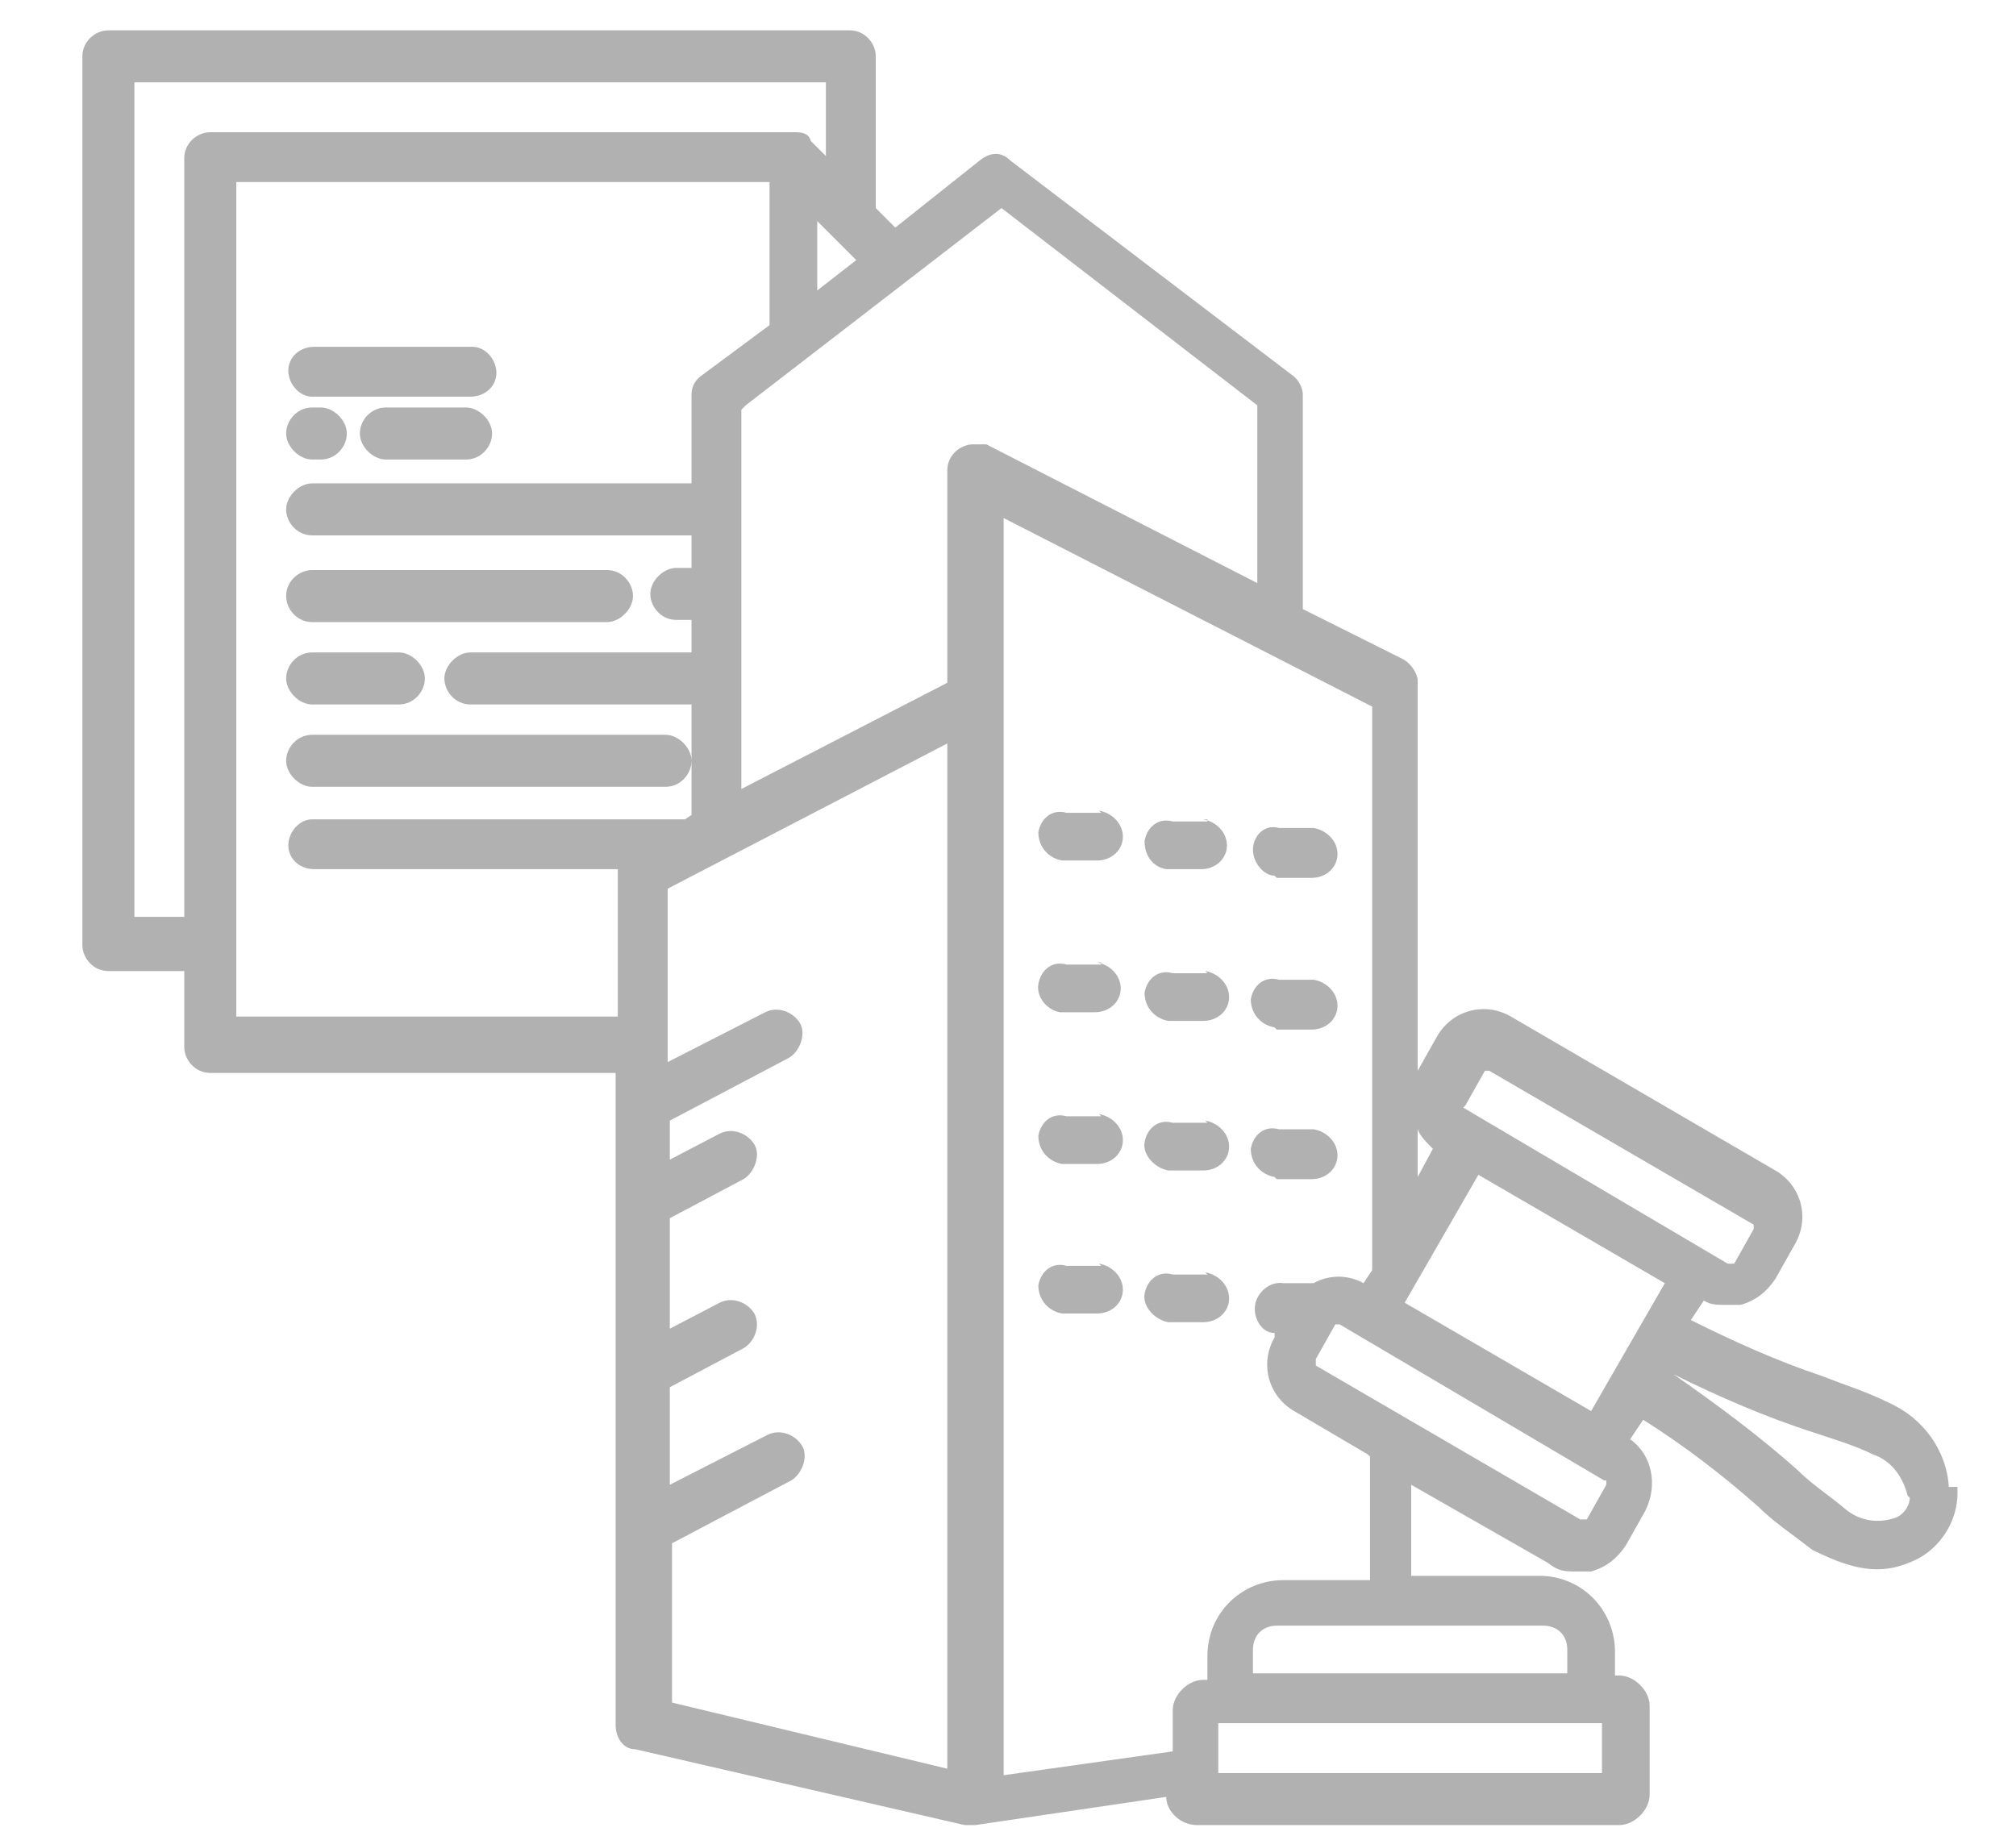 <svg xmlns="http://www.w3.org/2000/svg" id="_&#xB808;&#xC774;&#xC5B4;_1" data-name=" &#xB808;&#xC774;&#xC5B4; 1" viewBox="0 0 93 84.7"><defs><style>      .cls-1 {        fill: #b2b1b2;        stroke-width: 0px;      }    </style></defs><path class="cls-1" d="M13.2,27.5c0-.7.6-1.2,1.2-1.2h13.6c.7,0,1.2.6,1.2,1.2s-.6,1.2-1.2,1.2h-13.6c-.7,0-1.2-.6-1.2-1.2ZM14.4,32.5h4c.7,0,1.2-.6,1.2-1.2s-.6-1.2-1.2-1.2h-4c-.7,0-1.2.6-1.2,1.2s.6,1.2,1.2,1.2ZM14.4,36.3h16.3c.7,0,1.2-.6,1.2-1.2s-.6-1.2-1.2-1.2H14.4c-.7,0-1.2.6-1.2,1.2s.6,1.2,1.2,1.2ZM21.5,18.8h-3.7c-.7,0-1.2.6-1.2,1.2s.6,1.2,1.2,1.2h3.7c.7,0,1.2-.6,1.2-1.2s-.6-1.2-1.2-1.2h0ZM14.4,21.2h.4c.7,0,1.2-.6,1.2-1.2s-.6-1.2-1.2-1.2h-.4c-.7,0-1.2.6-1.2,1.2s.6,1.2,1.2,1.2h0ZM14.4,18.3h7.3c.7,0,1.2-.5,1.2-1.1s-.5-1.2-1.1-1.2h-7.3c-.7,0-1.2.5-1.2,1.1s.5,1.2,1.1,1.2h0ZM50.8,37.5h-1.6c-.7-.2-1.2.3-1.3.9,0,.7.5,1.2,1.1,1.3h1.6c.7,0,1.2-.5,1.2-1.1s-.5-1.1-1.1-1.2h0ZM55.7,37.9h-1.6c-.7-.2-1.2.3-1.3.9,0,.7.4,1.2,1,1.3h1.6c.7,0,1.2-.5,1.2-1.1s-.5-1.1-1.1-1.2h.2ZM58.9,40.5h1.6c.7,0,1.2-.5,1.2-1.1s-.5-1.1-1.1-1.2h-1.6c-.7-.2-1.2.4-1.2,1s.5,1.2,1,1.2h0ZM50.8,44.5h-1.6c-.7-.2-1.2.3-1.3.9s.4,1.2,1,1.3h1.6c.7,0,1.2-.5,1.2-1.1s-.5-1.1-1.1-1.2h.2ZM55.7,44.9h-1.6c-.7-.2-1.2.3-1.3.9,0,.7.5,1.2,1.1,1.3h1.6c.7,0,1.2-.5,1.2-1.1s-.5-1.1-1.1-1.2h0ZM58.9,47.5h1.6c.7,0,1.2-.5,1.2-1.1s-.5-1.1-1.1-1.2h-1.6c-.7-.2-1.2.3-1.3.9,0,.7.5,1.2,1.1,1.3h0ZM50.8,51.5h-1.6c-.7-.2-1.2.3-1.3.9,0,.7.5,1.2,1.1,1.3h1.6c.7,0,1.2-.5,1.2-1.1s-.5-1.1-1.1-1.2h0ZM55.7,51.8h-1.6c-.7-.2-1.2.3-1.3.9s.5,1.2,1.1,1.3h1.6c.7,0,1.2-.5,1.2-1.1s-.5-1.1-1.1-1.2h0ZM58.9,54.4h1.6c.7,0,1.2-.5,1.2-1.1s-.5-1.1-1.1-1.2h-1.6c-.7-.2-1.2.3-1.3.9,0,.7.5,1.2,1.1,1.3h0ZM50.8,58.4h-1.6c-.7-.2-1.2.3-1.3.9,0,.7.5,1.2,1.1,1.3h1.6c.7,0,1.2-.5,1.2-1.1s-.5-1.1-1.1-1.2h0ZM55.7,58.8h-1.6c-.7-.2-1.2.3-1.3.9s.5,1.2,1.1,1.3h1.6c.7,0,1.2-.5,1.2-1.1s-.5-1.1-1.1-1.2h0ZM90.3,68.9c0,1.2-.7,2.4-1.8,3-.6.3-1.2.5-1.9.5-1,0-2-.4-3-.9-.9-.7-1.8-1.3-2.5-2-1.7-1.5-3.4-2.8-5.3-4l-.6.9c1,.7,1.3,2.1.7,3.3l-.9,1.6c-.4.6-.9,1-1.6,1.2h-.7c-.5,0-.8,0-1.3-.4l-6.3-3.6v4.2h5.9c2,0,3.5,1.6,3.5,3.5v1.1h.2c.7,0,1.4.7,1.4,1.4v4.1c0,.7-.7,1.4-1.4,1.4h-19.5c-.7,0-1.4-.6-1.4-1.3l-8.8,1.3h-.5l-15.2-3.5c-.6,0-.9-.6-.9-1.1v-30.1H9.7c-.7,0-1.2-.6-1.2-1.2s0,0,0,0v-3.5h-3.5c-.7,0-1.2-.6-1.2-1.2V2.6c0-.7.6-1.2,1.2-1.2h34.2c.7,0,1.2.6,1.2,1.2v7l.9.9,3.9-3.1c.5-.4,1-.4,1.4,0l13,9.9c.3.2.5.6.5.9v9.9l4.6,2.3c.4.2.7.7.7,1v18.2-.2l.9-1.6c.7-1.2,2.2-1.6,3.4-.9l12.2,7.1c1.2.7,1.6,2.2.9,3.4l-.9,1.6c-.4.6-.9,1-1.6,1.2h-.7c-.4,0-.7,0-1-.2l-.6.9c2,1,4,1.9,6.1,2.6,1,.4,2,.7,3,1.2,1.6.7,2.7,2.2,2.8,3.9h.4ZM73.4,65.1l3.4-5.9-8.6-5-3.4,5.9,8.6,5ZM67.5,51.1h0c0,0,12.2,7.2,12.2,7.2h.3l.9-1.6h0v-.2l-12.2-7.1h-.2l-.9,1.6h0c0,0,0,0,0,0ZM65.4,52.1v2.2l.7-1.3c-.3-.3-.6-.6-.7-.9ZM34.2,18.9v17.5l9.5-4.9v-9.8c0-.7.6-1.2,1.2-1.2s.4,0,.6,0l12.5,6.4v-8.2l-11.8-9.1-11.8,9.1h0ZM39.5,12l-1.8-1.8v3.2s1.8-1.4,1.8-1.4ZM9.7,6.1h26.9c.3,0,.7,0,.8.4l.7.7v-3.4H6.2v38.5h2.3V7.3c0-.7.6-1.2,1.2-1.2h0ZM28.5,47v-6.9h-14c-.7,0-1.2-.5-1.2-1.1s.5-1.2,1.1-1.2h17.2l.3-.2v-5.1h-10.2c-.7,0-1.2-.6-1.2-1.2s.6-1.2,1.2-1.2h10.2v-1.5h-.7c-.7,0-1.2-.6-1.2-1.2s.6-1.2,1.2-1.2h.7v-1.5H14.4c-.7,0-1.2-.6-1.2-1.2s.6-1.2,1.2-1.2h17.5v-4.1c0-.4.2-.7.5-.9l3.1-2.3v-6.6H10.9v38.5h17.6v.2ZM30.8,78.5l12.9,3.1v-47.3l-12.9,6.7v8l4.5-2.3c.6-.3,1.3,0,1.6.5s0,1.3-.5,1.6h0l-5.5,2.9v1.8l2.3-1.2c.6-.3,1.3,0,1.6.5s0,1.3-.5,1.6l-3.4,1.8v5.1l2.3-1.2c.6-.3,1.3,0,1.6.5.3.6,0,1.3-.5,1.6l-3.4,1.8v4.5l4.5-2.3c.6-.3,1.3,0,1.6.5s0,1.3-.5,1.6h0l-5.5,2.9v7.8h-.2ZM73.9,79.5h-17.7v2.3h17.7v-2.3ZM71.2,75h-12.3c-.7,0-1.1.5-1.1,1.1v1.1h14.5v-1.1c0-.7-.5-1.1-1.1-1.1ZM63.1,67.1l-3.4-2c-1.2-.7-1.6-2.2-.9-3.4v-.2c-.6,0-1-.7-.9-1.3s.7-1.1,1.3-1h1.4c.7-.4,1.6-.4,2.3,0l.4-.6v-26l-17-8.7v58l7.8-1.1v-1.9c0-.7.7-1.4,1.4-1.4h.2v-1.1c0-2,1.6-3.5,3.5-3.5h4v-5.7ZM74,68.3h0c0,0-12.2-7.2-12.2-7.2h-.2l-.9,1.6v.3l12.2,7.1h.3l.9-1.6h0c0,0,0-.2,0-.2ZM88,69c-.2-.8-.7-1.6-1.6-1.9-.8-.4-1.8-.7-2.7-1-2.2-.7-4.5-1.7-6.5-2.7h0c2,1.4,3.9,2.8,5.7,4.4.7.7,1.5,1.2,2.2,1.8.7.6,1.6.7,2.4.4.4-.2.6-.6.6-.9h0Z"></path></svg>